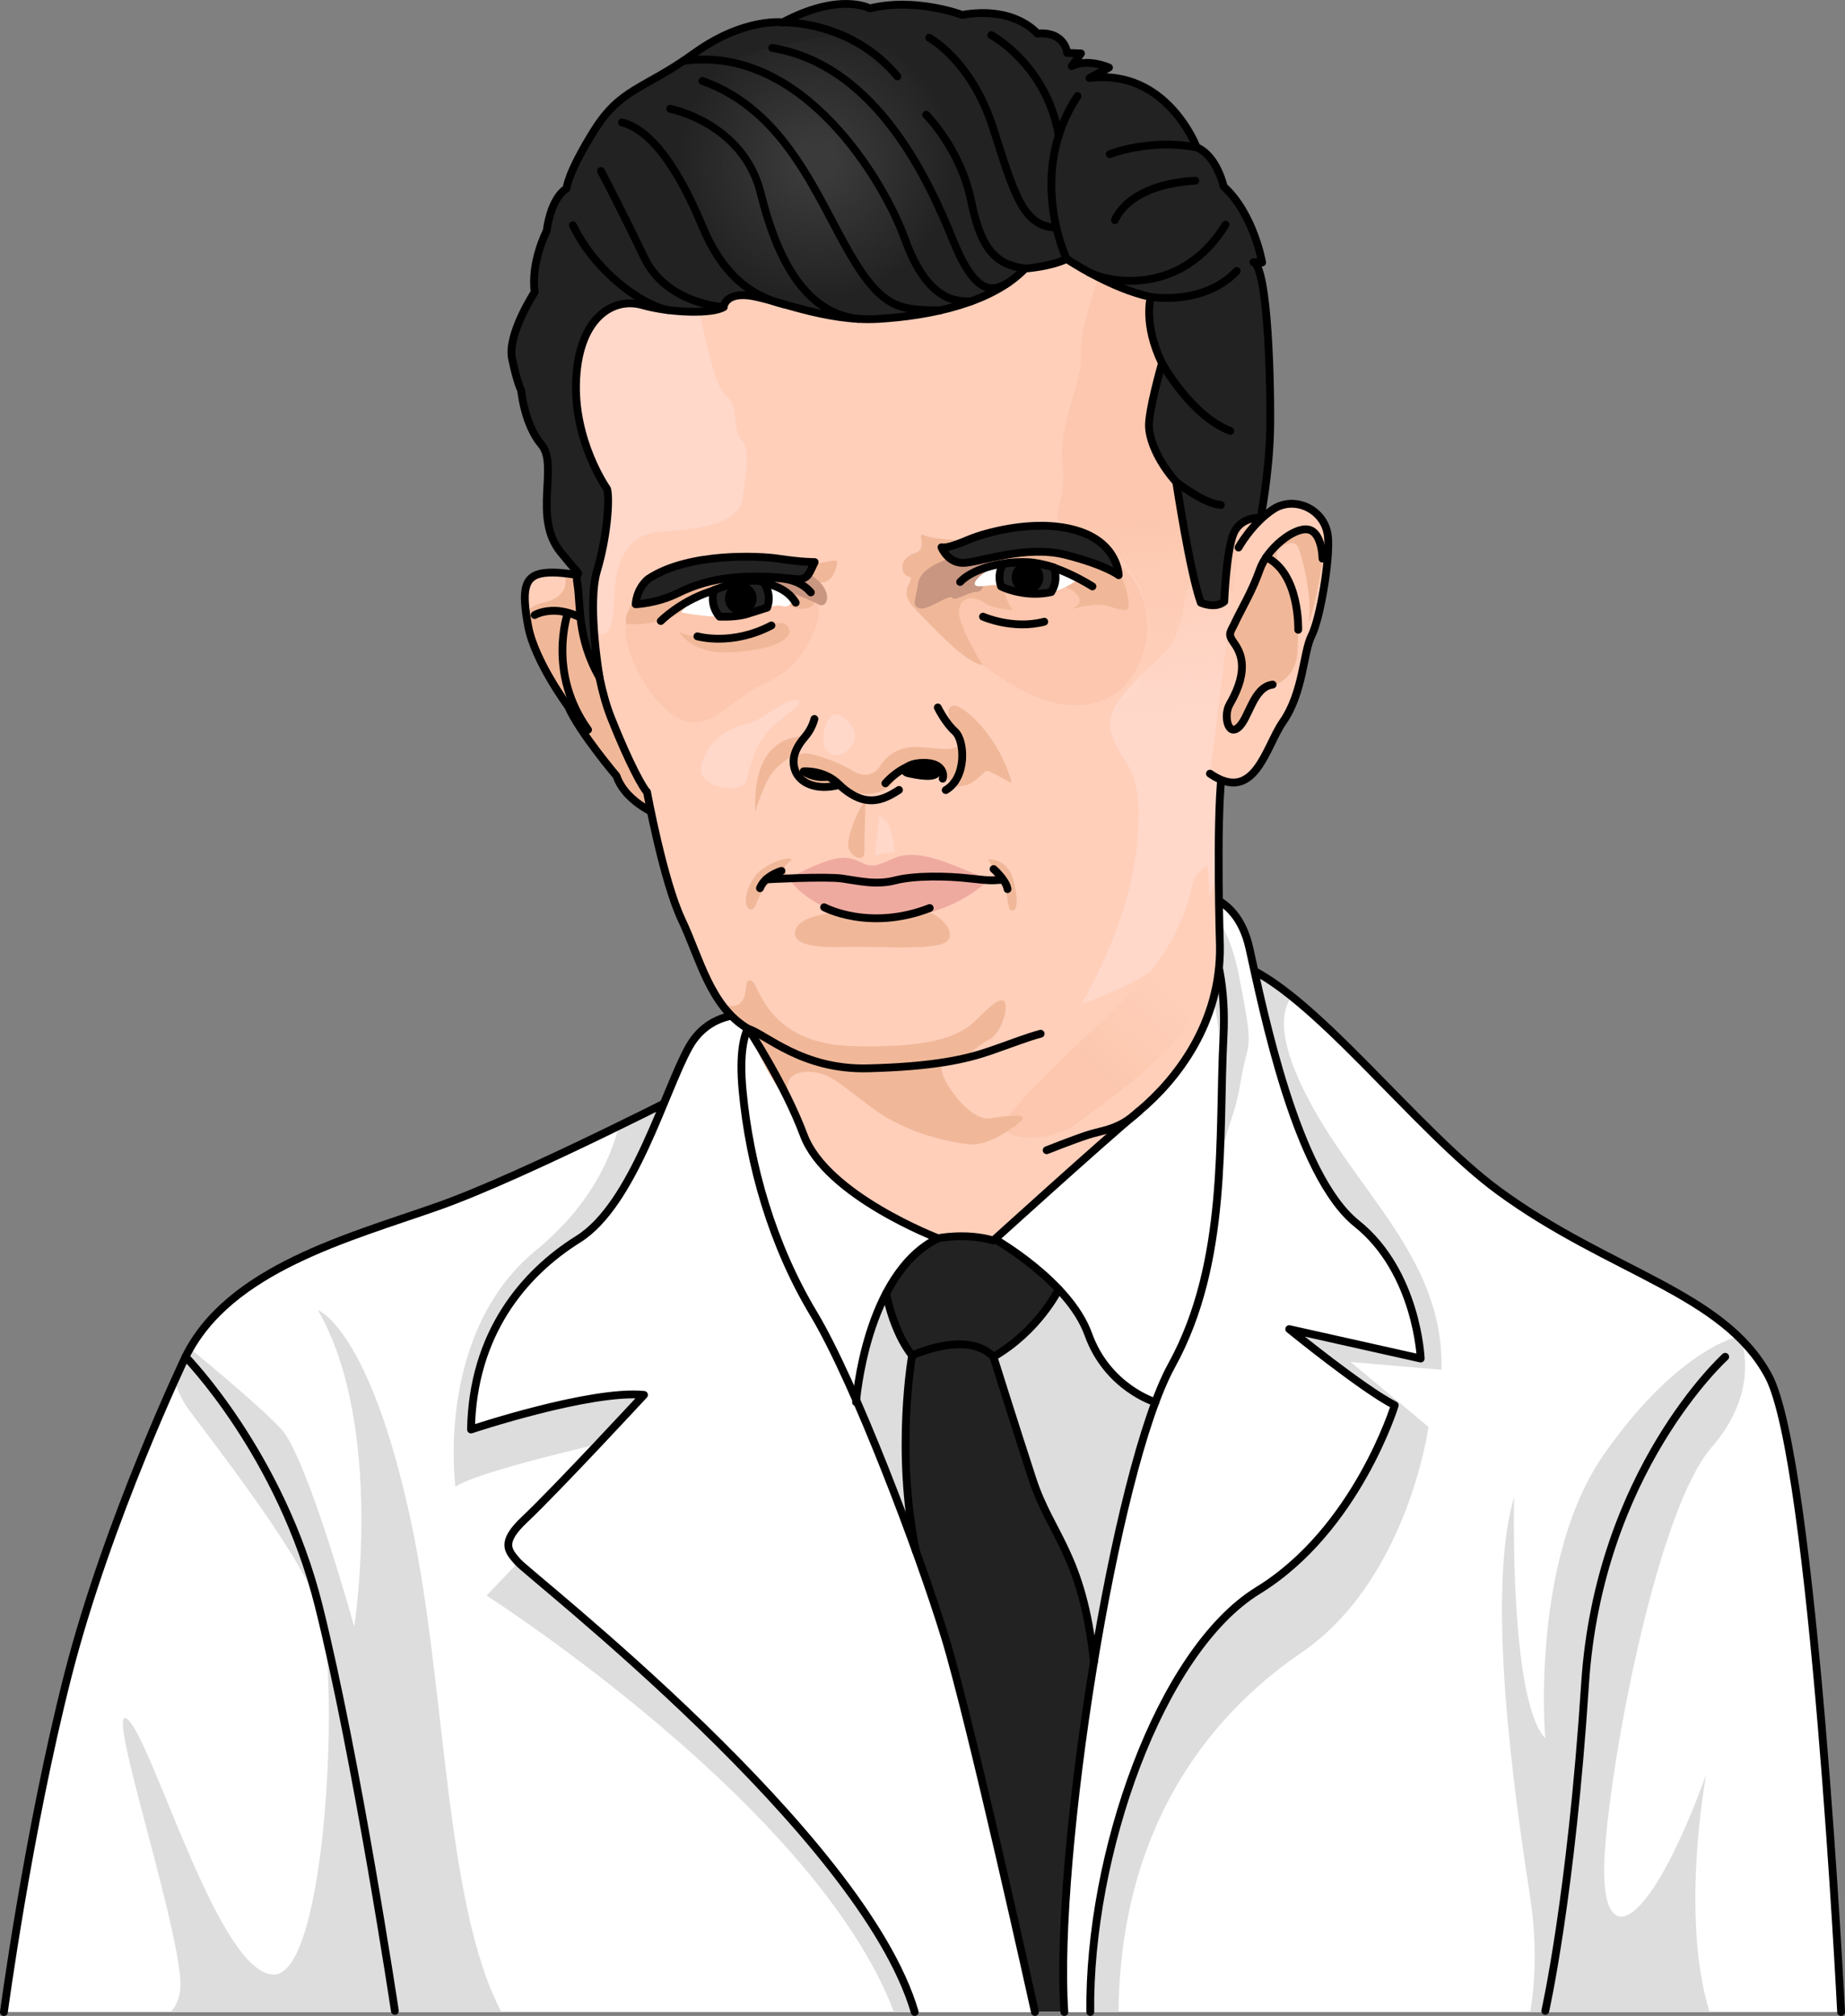 <?xml version="1.0" encoding="utf-8"?>
<!-- Generator: Adobe Illustrator 25.1.0, SVG Export Plug-In . SVG Version: 6.00 Build 0)  -->
<svg version="1.1" id="Camada_1" xmlns="http://www.w3.org/2000/svg" xmlns:xlink="http://www.w3.org/1999/xlink" x="0px" y="0px"
	 width="235.912px" height="257.702px" viewBox="0 0 235.912 257.702" enable-background="new 0 0 235.912 257.702"
	 xml:space="preserve">
<rect x="0" y="0" width="235.912" height="257.702" fill="#808080" stroke="none"/>
<path fill="#FFFFFF" d="M235.412,257.202c0,0-3.539-70.651-9.29-81.324c-5.751-10.673-20.266-13.218-34.507-23.648
	c-10.659-7.807-24.008-25.79-33.239-28.997l-68.15,15.14c0,0-22.924,11.846-34.205,15.828c-11.281,3.982-26.765,7.963-32.295,19.244
	c0,0-9.954,20.793-15.041,40.7C3.597,234.053,0.5,257.202,0.5,257.202"/>
<line fill="#FFFFFF" x1="0.5" y1="257.202" x2="235.412" y2="257.202"/>
<g>
	<path fill="#DDDDDD" d="M64.113,257.202c-7.281-13.715-7.063-41.625-11.521-62.522c-5.309-24.885-11.945-27.207-11.945-27.207
		c8.627,14.931,4.645,40.479,4.645,40.479s-5.972-21.567-9.29-25.217c-2.148-2.363-7.909-7.226-11.707-10.364
		c-0.2,0.351-0.391,0.708-0.57,1.074c0,0-0.54,1.129-1.426,3.096c0.456,1.288,1.029,2.54,1.757,3.54
		c2.654,3.65,13.935,17.917,16.7,25.217c2.765,7.299,1.217,47.115-5.751,47.115c-6.968,0-15.263-29.198-18.581-32.516
		c-3.318-3.318,5.972,24.221,6.636,33.18c0.131,1.772-0.354,3.11-1.207,4.126H64.113z"/>
	<path fill="#DDDDDD" d="M81.79,183.399L62.214,203.97c0,0,42.138,26.876,52.09,53.232h28.719
		c0.237-22.82,10.811-37.352,23.375-45.932c13.604-9.29,16.258-28.866,16.258-28.866l-9.954-8.295l11.613,0.995
		c0.332-14.599-11.281-22.894-17.585-35.712c-3.476-7.067-2.815-10.409-1.523-11.989c-2.435-1.953-4.739-3.444-6.831-4.17
		l-68.15,15.14c0,0-4.803,2.482-11.09,5.553c-1.125,4.455-3.904,10.407-10.618,15.915c-12.94,10.617-10.286,30.193-10.286,30.193
		C61.882,187.712,81.79,183.399,81.79,183.399z"/>
	<path fill="#DDDDDD" d="M218.592,257.202c-3.816-12.386-0.434-30.338-0.434-30.338c-7.631,20.903-13.935,23.226-12.94,9.622
		c0.995-13.604,6.968-43.797,13.604-51.429c5.603-6.443,4.349-12.16,3.822-13.789c-0.138-0.14-0.268-0.286-0.41-0.423
		c-1.349,0.347-8.378,2.664-17.016,14.876c-9.622,13.604-7.631,36.497-7.631,36.497c-4.645-4.977-3.982-30.857-3.982-30.857
		c-3.65,12.277,0,37.825,1.991,50.765c1.006,6.538,0.656,11.631,0.064,15.075H218.592z"/>
</g>
<path fill="none" stroke="#000000" stroke-linecap="round" stroke-linejoin="round" stroke-miterlimit="10" d="M235.412,257.202
	c0,0-3.539-70.651-9.29-81.324c-5.751-10.673-20.266-13.218-34.507-23.648c-10.659-7.807-24.008-25.79-33.239-28.997l-68.15,15.14
	c0,0-22.924,11.846-34.205,15.828c-11.281,3.982-26.765,7.963-32.295,19.244c0,0-9.954,20.793-15.041,40.7
	C3.597,234.053,0.5,257.202,0.5,257.202"/>
<path fill="#FFFFFF" d="M116.958,257.198c-6.634-22.702-49.878-55.329-50.762-57.541c-0.885-2.212-3.097-1.438,0.885-5.419
	c3.981-3.981,15.263-15.926,15.263-15.926c-6.857-0.664-22.12,4.424-22.12,4.424c0.221-12.166,6.636-19.908,13.714-24.332
	c7.078-4.424,11.058-19.011,14.157-24.553c3.098-5.542,9.29-3.982,9.29-3.982l54.193-15.705c0,0,6.415-0.885,8.184,7.078
	c1.77,7.963,5.972,28.977,13.714,35.17c7.742,6.193,8.184,17.253,8.184,17.253l-16.811-3.76c0,0,9.511,7.742,13.493,9.733
	c0,0-4.866,15.926-17.475,23.668c-12.608,7.742-21.68,33.902-21.457,53.891H116.958z"/>
<path fill="#DDDDDD" d="M151.578,114.164c0,0,4.866,0.442,6.857,10.617c1.991,10.175,1.185,7.729,0.249,13.232
	c-0.936,5.503-1.576,4.685-2.903,11.542c0,0,2.654-24.111-4.645-29.64L151.578,114.164z"/>
<g>
	<g id="XMLID_25_">
		<g>
			<path fill="#DDDDDD" d="M139.16,170.565c2.47,6.86,8.57,8.68,8.57,8.68c-2.88,7.73-5.7,20.14-7.85,33.17
				c-1.47-13.75-5.5-16.08-7.88-23.38c-2.37-7.3-4.97-15.59-4.97-15.59c1.05-0.61,1.99-1.28,2.83-1.98c0.28-0.22,0.55-0.46,0.81-0.7
				c0.26-0.22,0.5-0.46,0.74-0.7c0.24-0.23,0.47-0.47,0.68-0.7c0.18-0.19,0.34-0.37,0.5-0.55c0.24-0.27,0.46-0.54,0.65-0.79
				c0.36-0.43,0.66-0.84,0.91-1.21c0.04-0.05,0.07-0.1,0.1-0.14c0.09-0.14,0.18-0.26,0.25-0.38c0.17-0.25,0.31-0.48,0.42-0.67
				c0.07-0.11,0.13-0.21,0.18-0.3c0.04-0.07,0.08-0.14,0.11-0.19c0.04-0.08,0.08-0.14,0.1-0.19c0.03-0.06,0.05-0.1,0.07-0.12
				C136.99,166.525,138.41,168.475,139.16,170.565z"/>
			<path fill="#DDDDDD" d="M116.631,173.265v0.01c0,0-2.18,12.16,0.49,24.99c-2.26-6.26-4.99-13.26-7.63-19.29
				c0.13-1.39,0.89-8.04,3.82-13.64C113.31,165.335,114.14,170.115,116.631,173.265z"/>
		</g>
	</g>
</g>
<g>
	<path fill="#222222" d="M139.874,212.419v0.01c-2.78,16.83-4.46,34.68-3.79,44.76h-3.76c0,0-8.18-37.08-11.5-47.92
		c-0.91-3-2.21-6.84-3.71-11c-2.67-12.83-0.49-25-0.49-25s7.02-3.31,10.4,0.17c0,0,2.6,8.3,4.97,15.6
		C134.374,196.329,138.404,198.669,139.874,212.419z"/>
	<path fill="#222222" d="M135.374,164.819c-0.15,0.29-2.76,5.39-8.35,8.62c-3.38-3.48-10.4-0.17-10.4-0.17
		c-2.49-3.15-3.32-7.94-3.32-7.94c1.53-2.94,3.67-5.6,6.64-7.04c0,0,3.93-2.05,7.08,0
		C127.024,158.289,131.704,160.909,135.374,164.819z"/>
</g>
<path fill="none" stroke="#000000" stroke-linecap="round" stroke-linejoin="round" stroke-miterlimit="10" d="M116.958,257.198
	c-6.634-22.702-49.2-55.742-50.762-57.541c-1.239-1.427-2.262-2.45,0.885-5.419c4.095-3.864,15.263-15.926,15.263-15.926
	c-6.857-0.664-22.12,4.424-22.12,4.424c0.221-12.166,6.636-19.908,13.714-24.332c7.078-4.424,11.058-19.011,14.157-24.553
	c3.098-5.542,9.29-3.982,9.29-3.982l54.193-15.705c0,0,6.415-0.885,8.184,7.078c1.77,7.963,5.972,28.977,13.714,35.17
	c7.742,6.193,8.184,17.253,8.184,17.253l-16.811-3.76c0,0,9.511,7.742,13.493,9.733c0,0-4.866,15.926-17.475,23.668
	c-12.608,7.742-21.68,33.902-21.457,53.891"/>
<path fill="none" stroke="#000000" stroke-linecap="round" stroke-linejoin="round" stroke-miterlimit="10" d="M97.385,129.869
	c0,0-3.32,0.023-2.434,9.523c0.886,9.5,3.762,19.675,9.07,28.523c5.309,8.848,13.493,30.525,16.811,41.364
	c3.318,10.839,11.501,47.919,11.501,47.919"/>
<path fill="none" stroke="#000000" stroke-linecap="round" stroke-linejoin="round" stroke-miterlimit="10" d="M151.578,114.164
	c0,0,5.53,5.53,4.866,18.359c-0.664,12.829,0.664,28.756-6.636,42.027c-7.299,13.272-15.044,62.879-13.715,82.647"/>
<path fill="none" stroke="#000000" stroke-linecap="round" stroke-linejoin="round" stroke-miterlimit="10" d="M109.458,179.245
	c0,0,1.198-16.418,10.489-20.952c0,0,3.933-2.046,7.078,0c0,0,9.662,5.419,12.131,12.277c2.469,6.857,8.575,8.676,8.575,8.676"/>
<path fill="none" stroke="#000000" stroke-linecap="round" stroke-linejoin="round" stroke-miterlimit="10" d="M113.311,165.332
	c0,0,0.829,4.795,3.318,7.947c0,0-2.177,12.165,0.487,24.995"/>
<path fill="none" stroke="#000000" stroke-linecap="round" stroke-linejoin="round" stroke-miterlimit="10" d="M135.374,164.819
	c0,0-2.598,5.308-8.349,8.626c0,0,2.599,8.295,4.977,15.595c2.378,7.299,6.411,9.63,7.878,23.396"/>
<path fill="none" stroke="#000000" stroke-linecap="round" stroke-linejoin="round" stroke-miterlimit="10" d="M116.629,173.279
	c0,0,7.023-3.318,10.396,0.166"/>
<path fill="none" stroke="#000000" stroke-linecap="round" stroke-linejoin="round" stroke-miterlimit="10" d="M23.726,173.445
	c0,0,12.166,12.387,17.032,31.853c4.866,19.465,9.733,51.76,9.733,51.76"/>
<path fill="none" stroke="#000000" stroke-linecap="round" stroke-linejoin="round" stroke-miterlimit="10" d="M220.592,173.445
	c0,0-16.148,14.599-17.917,41.806c-1.77,27.207-5.088,41.806-5.088,41.806"/>
<g>
	<g>
		<path fill="#FFCFBA" d="M84.814,104.413c0,0-4.699-1.517-5.988-5.222c0,0-4.755-5.615-6.173-8.882c0,0-4.304-5.818-5.121-10.279
			c-0.817-4.46-0.626-6.445,2.044-6.78c2.67-0.335,7.492,0.855,8.46,1.558L84.814,104.413z"/>
		<path fill="#F0B899" d="M84.814,104.413l-6.778-29.605c-0.704-0.511-3.448-1.278-5.919-1.531c0.631,1.712-0.088,3.221-2.918,3.831
			c-0.933,0.201-1.534,0.718-1.924,1.359c0.068,0.483,0.154,1.003,0.257,1.563c0.817,4.46,5.121,10.279,5.121,10.279
			c1.418,3.267,6.173,8.882,6.173,8.882C80.115,102.895,84.814,104.413,84.814,104.413z"/>
		<path fill="none" stroke="#000000" stroke-linecap="round" stroke-linejoin="round" stroke-miterlimit="10" d="M84.814,104.413
			c0,0-4.699-1.517-5.988-5.222c0,0-4.755-5.615-6.173-8.882c0,0-4.304-5.818-5.121-10.279c-0.817-4.46-0.626-6.445,2.044-6.78
			c2.67-0.335,7.492,0.855,8.46,1.558L84.814,104.413z"/>
		<path fill="none" stroke="#000000" stroke-linecap="round" stroke-linejoin="round" stroke-miterlimit="10" d="M68.363,78.624
			c0,0,4.085-2.492,9.614,3.154"/>
		<path fill="none" stroke="#000000" stroke-linecap="round" stroke-linejoin="round" stroke-miterlimit="10" d="M72.576,78.462
			c0,0-2.628,7.532,2.613,14.827"/>
	</g>
	<g>
		<path fill="#FFCFBA" d="M95.676,131.526c0,0,4.612,6.934,7.091,13.568c2.898,7.754,17.179,13.199,17.179,13.199
			s3.572-0.742,7.073,0.285c0,0,13.786-12.506,18.596-16.519c4.811-4.013,10.528-11.309,10.371-21.167
			c0,0-0.482-15.516,0.213-21.797c0.695-6.281,4.651-19.294,4.759-27.481c0.108-8.187,0.234-33.308-2.536-38.732
			c-2.77-5.425-17.172-21.611-39.323-21.285s-42.849,8.569-47.601,24.87c0,0-2.704,12.178,0.662,22.054
			c3.366,9.876,2.764,11.069,2.967,14.287c0.202,3.218,0.589,12.864,3.001,18.938c2.412,6.074,4.171,9.134,4.599,9.483
			c0,0,2.088,11.374,4.434,16.339S90.81,128.673,95.676,131.526z"/>
		<path fill="#FFD8CA" d="M160.145,79.199c-0.769-1.126-4.047-5.732-6.23-5.82c-2.486-0.1-2.149,3.898-3.463,7.664
			c-1.314,3.766-9.954,8.067-8.318,12.782c1.637,4.715,4.163,3.82,3.252,14.078c-0.911,10.257-7.133,20.467-7.133,20.467
			s9.257-3.114,12.408-7.138c2.443-3.121,4.191-6.567,5.167-9.882c-0.019-4.423,0.05-9.335,0.373-12.254
			C156.705,94.535,158.923,86.432,160.145,79.199z"/>
		<path fill="#FFD8CA" d="M94.982,63.535c0.153-1.588,1.133-6.153-0.148-7.312c-1.282-1.158-0.264-4.438-1.988-5.614
			c-1.724-1.176-3.321-10.981-4.108-13.448l-5.957-5.996l-9.216,0.351c-0.856,1.56-1.557,3.206-2.066,4.951
			c0,0-2.704,12.178,0.662,22.054c3.366,9.876,2.764,11.069,2.967,14.287c0.096,1.53,0.237,4.516,0.614,7.875
			c1.598,1.191,2.722-0.044,2.749-3.423c0.055-6.86,2.575-8.973,5.908-9.281C87.731,67.671,94.601,67.505,94.982,63.535z"/>
		<path fill="#FFD8CA" d="M107.582,91.493c-1.84-1.228-3.246,3.633-1.522,4.809C107.784,97.478,111.462,94.084,107.582,91.493z"/>
		<path fill="#FFD8CA" d="M112.406,104.333l-0.535,5.043c0,0,1.515-0.52,2.507-0.397
			C114.377,108.979,114.292,104.908,112.406,104.333z"/>
		<path fill="#FFD8CA" d="M102.043,89.554c0.895,0.377-1.738,1.923-3.462,3.513c-1.724,1.591-2.677,4.624-3.088,6.6
			c-0.412,1.976-6.521,1.149-5.821-1.812c0.7-2.96,3.433-4.843,5.608-5.253C97.453,92.192,100.736,89.004,102.043,89.554z"/>
		<path fill="#FFD8CA" d="M87.04,78.657l-0.968,1.372c0,0,1.853,1.403,5.775,0.897l-0.271-1.505
			C91.575,79.42,88.446,79.488,87.04,78.657z"/>
		<path fill="#FFD8CA" d="M136.29,76.073c-1.164-1.023-3.67,0.433-3.299,1.527C133.362,78.695,137.974,77.552,136.29,76.073z"/>
		
			<linearGradient id="SVGID_1_" gradientUnits="userSpaceOnUse" x1="106.123" y1="142.417" x2="120.39" y2="125.827" gradientTransform="matrix(0.999 0.04 -0.04 0.999 33.306 -4.772)">
			<stop  offset="0.36" style="stop-color:#FCC7AE"/>
			<stop  offset="1" style="stop-color:#FFCFBA"/>
		</linearGradient>
		<path fill="url(#SVGID_1_)" d="M152.486,113.003c0,0-1.129,7.426-7.867,13.962c-6.738,6.536-16.216,15.12-16.289,16.944
			c-0.073,1.823,5.88,2.439,9.82-0.601c3.94-3.04,14.517-10.042,15.785-16.798c1.268-6.756,0.475-15.92,0.475-15.92
			S152.877,111.525,152.486,113.003z"/>
		
			<linearGradient id="SVGID_2_" gradientUnits="userSpaceOnUse" x1="116.359" y1="51.875" x2="122.166" y2="91.524" gradientTransform="matrix(0.999 0.04 -0.04 0.999 33.306 -4.772)">
			<stop  offset="0.36" style="stop-color:#FCC7AE"/>
			<stop  offset="1" style="stop-color:#FFCFBA;stop-opacity:0"/>
		</linearGradient>
		<path fill="url(#SVGID_2_)" d="M160.959,71.615c0.108-8.187,0.234-33.308-2.536-38.732c-1.025-2.007-3.647-5.488-7.66-9.061
			c-4.259,0.987-8.013,3.191-9.11,7.722c-0.531,2.192-3.742,10.475-3.434,13.808c0.309,3.333-3.017,8.955-2.346,14.295
			c0.671,5.34-2.707,6.754,1.558,8.032c4.265,1.279,9.18,5.683,9.373,11.889c0.193,6.206-1.046,9.477-4.662,11.324
			c-3.616,1.847,9.123,4.352,12.076,2.479c0.535-0.34,1.704-0.756,3.25-1.21C158.879,85.626,160.882,77.414,160.959,71.615z"/>
		<path fill="#FCC7AE" d="M121.168,81.193c0,0,8.41,8.308,15.248,8.915c6.838,0.607,9.589-4.484,10.196-8.555
			c0.607-4.071-1.615-9.363-5.236-10.173c-3.62-0.81-17.465-0.592-20.317,1.507C118.208,74.986,118.521,78.208,121.168,81.193z"/>
		<path fill="#FCC7AE" d="M101.857,74.222c2.223,0.802,3.743,3.245,2.169,6.613c-1.575,3.368-3.082,5.078-6.805,6.81
			c-3.722,1.732-6.212,5.838-10.027,4.356c-3.814-1.482-7.831-8.949-7.145-12.242C80.736,76.466,93.238,71.113,101.857,74.222z"/>
		<path fill="#F0B899" d="M111.001,116.536c-3.315-0.133-8.2,0.223-9.16,2.066c-0.96,1.843,1.445,2.604,5.989,2.455
			c4.544-0.149,12.373,0.609,13.429-0.898c1.057-1.507-2.041-4.288-5.149-4.081C113.004,116.284,111.001,116.536,111.001,116.536z"
			/>
		<path fill="#EFAAA0" d="M100.868,112.284c0,0,4.643-2.611,6.918-2.63c2.275-0.019,2.659,1.435,4.565,0.848
			c1.905-0.587,2.498-1.56,5.579-1.104c3.081,0.456,7.084,2.738,8.627,2.902c0,0-4.745,5.456-14.484,5.104
			C103.673,117.1,100.868,112.284,100.868,112.284z"/>
		<path fill="#F0B899" d="M83.464,74.694c0,0-3.868,2.612-3.414,5.065c0,0,1.316,0.128,2.882-0.105
			c2.339-0.349,3.019-0.764,5.168-1.895c2.149-1.131,9.597-1.938,11.334-1.093c1.737,0.845,2.488,1.429,3.943,1.044
			c1.454-0.384,0.416-2.092-0.552-2.789c0,0,0.469-0.645,2.011-0.472c1.543,0.173,2.056-1.578,2.202-2.457
			c0.146-0.88-1.782,0.26-3.987,0.061C100.846,71.852,89.981,69.532,83.464,74.694z"/>
		<path fill="#F0B899" d="M86.871,80.808c0,0,1.546,2.829,6.427,2.583c4.88-0.246,7.581-1.355,7.635-2.681
			c0.053-1.326-1.825-1.402-3.417-0.359S91.556,82.657,86.871,80.808z"/>
		<path fill="#F0B899" d="M96.572,103.779c0,0,1.159-4.049,2.543-5.432c1.384-1.383,2.166-1.573,2.635-2.218
			c0.469-0.645,1.185-1.945,1.185-1.945S96.106,93.356,96.572,103.779z"/>
		<path fill="#F0B899" d="M122.111,93.517c-0.788-1.443-1.312-3.152-0.198-3.329c1.114-0.177,5.825,3.777,7.459,9.93
			c0,0-2.382-1.313-3.036-1.561c-0.654-0.248-1.645,2.369-4.505,1.922C121.831,100.479,124.276,97.478,122.111,93.517z"/>
		<path fill="#F0B899" d="M101.457,97.916c-0.335-0.885,0.653-1.8,1.973-1.581c1.319,0.219,4.101,1.244,5.476,2.13
			c1.376,0.886,2.791,0.777,3.677-0.599c0.885-1.376,2.424-2.476,4.828-2.379c2.404,0.097,4.95,0.78,5.421-0.612
			c0,0,1.21,3.618-1,5.605c0,0-1.126-2.287-3.201-2.287c-2.075,0-3.511,0.606-4.476,1.895c-0.965,1.289-3.899,2.001-5.344,0.781
			c-1.445-1.22-2.477-0.349-2.477-0.349S102.732,101.288,101.457,97.916z"/>
		<path stroke="#000000" stroke-linecap="round" stroke-linejoin="round" stroke-miterlimit="10" d="M117.761,97.546
			c-1.731,0.021-2.684,1.076-1.6,1.302c1.084,0.226,3.611,0.783,3.746-0.305C120.041,97.455,117.761,97.546,117.761,97.546z"/>
		<path fill="#F0B899" d="M125.636,69.197c0,0-6.083-0.134-7.386-0.74c-1.304-0.606,0.596,1.684-1.309,2.272
			c-1.905,0.588-1.985,2.577-0.783,2.957c1.202,0.381-1.614,1.595,0.724,4.014c2.338,2.419,6.47,7.012,8.781,7.327
			c0,0-3.332-5.226-3.035-7.096c0.297-1.87,2.06-1.688,3.245-0.866c1.185,0.823,3.616,0.92,3.616,0.92s-1.891-2.511-0.419-3.338
			c1.472-0.826,6.975-0.051,8.155,0.882c1.18,0.933,1.251,1.932-0.65,2.409c0,0,2.909-0.768,4.341-0.6
			c1.432,0.168,2.4,0.871,3.187,0.571c0.787-0.3-0.648-5.893-2.726-6.53C139.299,70.743,132.232,67.58,125.636,69.197z"/>
		<path fill="#C99681" d="M90.119,73.833c0,0,10.017-2.406,13.345-0.464c3.328,1.942,2.413,4.627,1.134,3.869
			C103.318,76.481,94.394,72.796,90.119,73.833z"/>
		<path fill="#C99681" d="M125.954,70.034c-3.466,0.969-8.144,1.991-8.547,4.494c-0.403,2.504-0.822,2.89,0.172,3.233
			c0.994,0.342,3.805-1.863,4.187-1.344c0.382,0.519,1.844-0.732,3.257-0.776c1.413-0.044,0.517-5.321,4.365-5.771L125.954,70.034z"
			/>
		<path fill="#F0B899" d="M110.691,102.244c-1.048,1.286-2.645,5.207-2.137,6.334c0.508,1.127,2.033,1.742,1.985,0.19
			C110.491,107.217,110.691,102.244,110.691,102.244z"/>
		<path fill="#F0B899" d="M100.868,112.284c0.876,0.052-1.615-0.87-0.019-2.023c1.596-1.153-2.754-0.332-4.275,1.71
			c-1.521,2.042-1.5,4.257-0.505,4.296C97.064,116.307,96.772,112.038,100.868,112.284z"/>
		<path fill="#F0B899" d="M126.558,112.3c0,0,1.34-0.287-0.233-2.453c0,0,2.445-0.234,3.217,2.565
			c0.773,2.798,0.494,4.226-0.271,3.974C128.506,116.133,129.245,111.532,126.558,112.3z"/>
		<path fill="#F0B899" d="M126.541,142.952c-3.006,0.432-7.8-6.955-5.581-7.087c2.219-0.132,4.076-2.271,5.544-2.987
			c1.468-0.716,2.485-3.995,1.964-4.791c-0.521-0.796-2.02,0.693-3.634,2.289c-1.614,1.595-4.687,3.686-15.853,3.347
			c-11.166-0.339-11.849-8.114-12.945-8.38c-1.096-0.266-0.186,1.874-1.446,2.93c-0.586,0.491-1.483,0.368-2.393-0.006
			c0.932,1.293,2.049,2.421,3.479,3.259c0,0,2.097,6.007,6.15,10.629c-0.055-0.156-0.13-0.33-0.246-0.54
			c-2.373-4.302,0.638-4.845,2.618-4.544c1.98,0.301,2.723,1.106,7.235,4.497c4.512,3.392,9.896,4.383,12.319,4.702
			c2.422,0.319,5.385-1.776,6.645-2.832C131.656,142.383,129.547,142.519,126.541,142.952z"/>
		<path fill="none" stroke="#000000" stroke-linecap="round" stroke-linejoin="round" stroke-miterlimit="10" d="M95.676,131.526
			c0,0,4.612,6.934,7.091,13.568c2.898,7.754,17.179,13.199,17.179,13.199s3.572-0.742,7.073,0.285c0,0,13.786-12.506,18.596-16.519
			c4.811-4.013,10.528-11.309,10.371-21.167c0,0-0.482-15.516,0.213-21.797c0.695-6.281,4.651-19.294,4.759-27.481
			c0.108-8.187,0.234-33.308-2.536-38.732c-2.77-5.425-17.172-21.611-39.323-21.285s-42.849,8.569-47.601,24.87
			c0,0-2.704,12.178,0.662,22.054c3.366,9.876,2.764,11.069,2.967,14.287c0.202,3.218,0.589,12.864,3.001,18.938
			c2.412,6.074,4.171,9.134,4.599,9.483c0,0,2.088,11.374,4.434,16.339S90.81,128.673,95.676,131.526z"/>
		<path fill="none" stroke="#000000" stroke-linecap="round" stroke-linejoin="round" stroke-miterlimit="10" d="M95.676,131.526
			c2.188,0.641,6.872,5.258,15.293,5.043c8.421-0.214,12.554-1.155,15.697-2.246c3.143-1.091,4.607-1.696,6.397-2.178"/>
		<path fill="none" stroke="#000000" stroke-linecap="round" stroke-linejoin="round" stroke-miterlimit="10" d="M104.134,91.908
			c0,0-0.27,1.207-1.199,2.276c-0.928,1.069-1.875,2.581-1.278,4.265c0.596,1.684,2.771,2.657,5.68,1.889
			c0,0,1.595,1.614,3.355,1.906c1.759,0.292,3.121-0.538,4.257-1.267"/>
		<path fill="none" stroke="#000000" stroke-linecap="round" stroke-linejoin="round" stroke-miterlimit="10" d="M107.337,100.338
			c-1.913-1.959-4.579-1.734-4.579-1.734s1.248,0.96,3.137,0.688"/>
		<path fill="none" stroke="#000000" stroke-linecap="round" stroke-linejoin="round" stroke-miterlimit="10" d="M113.211,100.132
			c0,0,1.977-2.356,4.532-2.585c2.555-0.229,3.05,1.23,2.798,1.994"/>
		<path fill="none" stroke="#000000" stroke-linecap="round" stroke-linejoin="round" stroke-miterlimit="10" d="M119.911,90.44
			c0,0,0.919,1.919,2.201,3.077s1.532,5.928-1.187,7.479"/>
		<path fill="none" stroke="#000000" stroke-linecap="round" stroke-linejoin="round" stroke-miterlimit="10" d="M99.921,111.33
			c0,0-2.126,0.579-2.746,2.214"/>
		<path fill="none" stroke="#000000" stroke-linecap="round" stroke-linejoin="round" stroke-miterlimit="10" d="M97.969,112.414
			c0,0,7.56-0.415,9.711-0.107c2.151,0.308,4.343,0.865,6.803,0.231c2.461-0.633,6.554-0.579,9.529-0.238
			c2.975,0.341,2.869,0.226,4.089,0.165"/>
		<path fill="none" stroke="#000000" stroke-linecap="round" stroke-linejoin="round" stroke-miterlimit="10" d="M127.049,111.094
			c0,0,1.604,1.393,1.779,2.562"/>
		<path fill="none" stroke="#000000" stroke-linecap="round" stroke-linejoin="round" stroke-miterlimit="10" d="M105.379,115.977
			c0,0,5.741,3.109,13.5,0.101"/>
		<path fill="none" stroke="#000000" stroke-linecap="round" stroke-linejoin="round" stroke-miterlimit="10" d="M133.833,147.038
			c0,0,3.278-1.302,5.215-1.94c1.937-0.639,4.005-0.641,6.568-3.038"/>
	</g>
	<g>
		<g>
			<path fill="#FFFFFF" d="M88.659,76.513l-1.576,1.758c0,0,5.49,1.106,8.403,0.228s3.594-1.294,4.58-1.033s1.91-0.698-0.141-1.998
				C97.875,74.167,96.278,73.117,88.659,76.513z"/>
			<path fill="#FFFFFF" d="M88.659,76.513l-1.576,1.758c0,0,5.49,1.106,8.403,0.228s3.594-1.294,4.58-1.033s1.91-0.698-0.141-1.998
				C97.875,74.167,96.278,73.117,88.659,76.513z"/>
			<path fill="none" stroke="#000000" stroke-linecap="round" stroke-linejoin="round" stroke-miterlimit="10" d="M84.493,79.384
				c0,0,2.423-2.448,6.238-3.734c3.815-1.285,10.093-3.246,12.947,0.078"/>
			<path fill="none" stroke="#000000" stroke-linecap="round" stroke-linejoin="round" stroke-miterlimit="10" d="M95.278,74.336
				c0,0,4.705-0.295,6.466,2.704"/>
			<path fill="none" stroke="#000000" stroke-linecap="round" stroke-linejoin="round" stroke-miterlimit="10" d="M89.174,81.344
				c0,0,4.376,1.283,9.465-1.39"/>
			<path fill="#222222" stroke="#000000" stroke-linecap="round" stroke-linejoin="round" stroke-miterlimit="10" d="M91.325,75.412
				c-0.098,0.303-0.171,0.618-0.185,0.952c-0.038,0.939,0.298,1.801,0.863,2.463c1.248,0.034,2.509-0.035,3.483-0.329
				c1.182-0.357,1.987-0.632,2.604-0.822c0.113-0.325,0.196-0.663,0.21-1.024c0.035-0.864-0.252-1.658-0.736-2.297
				C96.257,74.067,94.46,74.235,91.325,75.412z"/>
			<path stroke="#000000" stroke-linecap="round" stroke-linejoin="round" stroke-miterlimit="10" d="M96.242,76.569
				c-0.034,0.84-0.743,1.494-1.583,1.461c-0.841-0.034-1.494-0.743-1.461-1.583c0.034-0.84,0.743-1.494,1.583-1.461
				C95.622,75.02,96.276,75.729,96.242,76.569z"/>
		</g>
		<g>
			<path fill="#FFFFFF" d="M128.955,71.987c-2.011,0.174-4.509,2.032-4.315,2.704c0.194,0.672,2.445-0.234,3.311,0.244
				c0.866,0.478,5.772,2.335,9.774-0.824C137.725,74.111,135.064,71.458,128.955,71.987z"/>
			<path fill="none" stroke="#000000" stroke-linecap="round" stroke-linejoin="round" stroke-miterlimit="10" d="M139.683,74.964
				c0,0-4.53-2.949-8.288-3.101c-3.757-0.151-7.236,1.037-8.625,2.531"/>
			<path fill="none" stroke="#000000" stroke-linecap="round" stroke-linejoin="round" stroke-miterlimit="10" d="M125.691,78.829
				c0,0,3.806,1.703,7.833,0.647"/>
			<path fill="#222222" stroke="#000000" stroke-linecap="round" stroke-linejoin="round" stroke-miterlimit="10" d="
				M134.417,75.684c0.316-0.508,0.521-1.094,0.547-1.734c0.02-0.501-0.065-0.982-0.234-1.423c-1.396-0.443-3.297-0.754-5.775-0.54
				c-0.233,0.02-0.473,0.065-0.715,0.126c-0.251,0.465-0.414,0.985-0.437,1.548c-0.018,0.456,0.058,0.892,0.197,1.299
				C128.709,75.331,131.452,76.354,134.417,75.684z"/>
			<path stroke="#000000" stroke-linecap="round" stroke-linejoin="round" stroke-miterlimit="10" d="M132.906,73.867
				c-0.034,0.84-0.742,1.494-1.583,1.46c-0.84-0.034-1.494-0.743-1.461-1.583c0.034-0.84,0.743-1.494,1.583-1.46
				C132.286,72.318,132.94,73.026,132.906,73.867z"/>
		</g>
		<g>
			<path fill="#222222" stroke="#000000" stroke-linecap="round" stroke-linejoin="round" stroke-miterlimit="10" d="M82.911,73.996
				c0,0-1.438,1.029-1.635,3.247c0,0,2.697-0.085,5.431-1.438c4.404-2.179,9.022-2.47,15.223-1.763
				c0.646,0.074,1.271-0.234,1.558-0.795c0.239-0.466,0.51-1.011,0.679-1.397c0,0-1.506,0.043-4.764-0.451
				C97.55,71.118,88.21,70.483,82.911,73.996z"/>
			<path fill="#222222" stroke="#000000" stroke-linecap="round" stroke-linejoin="round" stroke-miterlimit="10" d="
				M120.383,69.962c0,0,0.804,2.025,2.798,1.994c1.994-0.03,7.953-2.336,13.102-1.022c5.15,1.314,6.758,2.596,6.758,2.596
				s-0.052-4.208-5.524-5.757c-5.472-1.549-11.975,0.514-13.438,1.119C122.616,69.498,121.153,70.104,120.383,69.962z"/>
		</g>
	</g>
	<g>
		<path fill="#222222" d="M76.655,86.601c0,0-1.604-9.347-0.321-13.622c1.283-4.275,1.659-9.131,1.291-10.474
			c0,0-4.381-6.153-3.95-14.106c0.431-7.952,4.847-10.431,8.459-9.4c3.611,1.031,9.03,1.145,10.394,0.256
			c0,0,0.142-1.824,3.193-1.48c3.051,0.344,9.792,3.383,16.559,2.991c6.768-0.392,14.584-2.069,18.799-6.438
			c0,0,3.163-0.205,5.307-1.225c0,0,5.604,3.768,10.762,4.861c0,0-1.022,3.39,1.43,8.47c0,0-1.801,6.237-1.66,8.235
			c0.141,1.998,1.471,4.713,3.484,6.95c0,0,1.748,11.581,3.142,15.427c0,0,1.848,0.83,2.995-0.152c0,0,0.27-6.694,1.24-8.798
			c0.97-2.104,3.407-1.895,3.407-1.895s1.101-5.601,1.217-11.241c0.116-5.64-0.269-20.82-2.125-21.448l1.105,0.044
			c0,0-1.077-6.242-4.922-9.717c0,0-0.839-3.908-3.451-5.009c0,0-3.799-10.115-13.701-8.853l2.489-1.339
			c0,0-2.718-1.216-4.752-0.191l1.172-1.613l-1.768-0.071c0,0-0.22-2.776-3.83-2.479c0,0-2.791-3.544-9.59-2.378
			c0,0-5.996-2.275-11.81-0.828c0,0-3.789-2.124-11.141,1.786c0,0-4.955-0.642-11.339,3.971c-6.384,4.613-9.364,4.383-12.795,9.89
			c-3.432,5.507-3.507,7.386-3.507,7.386s-1.919,0.919-2.543,5.432c0,0-2.039,3.903-1.531,7.797c0,0-3.538,5.392-2.889,8.517
			s1.166,4.032,1.166,4.032s0.379,4.332,2.597,6.967c2.218,2.635-1.146,9.285,2.437,13.713c3.583,4.427,1.711,1.48,2.159,4.113
			C74.282,77.313,73.74,81.507,76.655,86.601z"/>
		
			<radialGradient id="SVGID_3_" cx="72.011" cy="22.562" r="23.321" gradientTransform="matrix(0.999 0.04 -0.04 0.999 33.306 -4.772)" gradientUnits="userSpaceOnUse">
			<stop  offset="0.11" style="stop-color:#444444;stop-opacity:0.7"/>
			<stop  offset="0.761" style="stop-color:#444444;stop-opacity:0"/>
		</radialGradient>
		<path fill="url(#SVGID_3_)" d="M115.753,4.046c-9.219-0.089-26.131,1.328-37.221,14.33c-11.09,13.002,16.86,19.264,29.989,19.549
			s24.215-9.326,24.104-18.589C132.513,10.074,128.423,4.169,115.753,4.046z"/>
		<path fill="none" stroke="#000000" stroke-linecap="round" stroke-linejoin="round" stroke-miterlimit="10" d="M76.655,86.601
			c0,0-1.604-9.347-0.321-13.622c1.283-4.275,1.659-9.131,1.291-10.474c0,0-4.381-6.153-3.95-14.106
			c0.431-7.952,4.847-10.431,8.459-9.4c3.611,1.031,9.03,1.145,10.394,0.256c0,0,0.142-1.824,3.193-1.48
			c3.051,0.344,9.792,3.383,16.559,2.991c6.768-0.392,14.584-2.069,18.799-6.438c0,0,3.163-0.205,5.307-1.225
			c0,0,5.604,3.768,10.762,4.861c0,0-1.022,3.39,1.43,8.47c0,0-1.801,6.237-1.66,8.235c0.141,1.998,1.471,4.713,3.484,6.95
			c0,0,1.748,11.581,3.142,15.427c0,0,1.848,0.83,2.995-0.152c0,0,0.27-6.694,1.24-8.798c0.97-2.104,3.407-1.895,3.407-1.895
			s1.101-5.601,1.217-11.241c0.116-5.64-0.269-20.82-2.125-21.448l1.105,0.044c0,0-1.077-6.242-4.922-9.717
			c0,0-0.839-3.908-3.451-5.009c0,0-3.799-10.115-13.701-8.853l2.489-1.339c0,0-2.718-1.216-4.752-0.191l1.172-1.613l-1.768-0.071
			c0,0-0.22-2.776-3.83-2.479c0,0-2.791-3.544-9.59-2.378c0,0-5.996-2.275-11.81-0.828c0,0-3.789-2.124-11.141,1.786
			c0,0-4.955-0.642-11.339,3.971c-6.384,4.613-9.364,4.383-12.795,9.89c-3.432,5.507-3.507,7.386-3.507,7.386
			s-1.919,0.919-2.543,5.432c0,0-2.039,3.903-1.531,7.797c0,0-3.538,5.392-2.889,8.517s1.166,4.032,1.166,4.032
			s0.379,4.332,2.597,6.967c2.218,2.635-1.146,9.285,2.437,13.713c3.583,4.427,1.711,1.48,2.159,4.113
			C74.282,77.313,73.74,81.507,76.655,86.601z"/>
		<path fill="none" stroke="#000000" stroke-linecap="round" stroke-linejoin="round" stroke-miterlimit="10" d="M120.194,39.684
			c-4.876-0.125-7.21,0.113-11.456-7.142c-4.246-7.255-8.225-18.398-18.92-22.192"/>
		<path fill="none" stroke="#000000" stroke-linecap="round" stroke-linejoin="round" stroke-miterlimit="10" d="M124.215,38.506
			c-2.664,0.198-5.944-0.82-8.533-8.008c-2.589-7.188-12.946-24.855-28.307-22.715"/>
		<path fill="none" stroke="#000000" stroke-linecap="round" stroke-linejoin="round" stroke-miterlimit="10" d="M128.932,36.123
			c-1.92,1.158-4.141,1.825-7.061-5.376c-2.92-7.202-9.613-22.414-23.139-24.619"/>
		<path fill="none" stroke="#000000" stroke-linecap="round" stroke-linejoin="round" stroke-miterlimit="10" d="M100.081,2.862
			c0,0,8.646-0.316,14.665,6.9"/>
		<path fill="none" stroke="#000000" stroke-linecap="round" stroke-linejoin="round" stroke-miterlimit="10" d="M118.423,14.669
			c0,0,4.422,4.38,5.78,11.134c1.359,6.753,3.63,8.062,6.877,8.525"/>
		<path fill="none" stroke="#000000" stroke-linecap="round" stroke-linejoin="round" stroke-miterlimit="10" d="M136.387,33.102
			c0,0-5.209-10.823,1.392-20.821"/>
		<path fill="none" stroke="#000000" stroke-linecap="round" stroke-linejoin="round" stroke-miterlimit="10" d="M118.818,4.834
			c0,0,5.391,2.873,8.156,11.508c2.766,8.634,3.865,12.615,8.1,12.754"/>
		<path fill="none" stroke="#000000" stroke-linecap="round" stroke-linejoin="round" stroke-miterlimit="10" d="M126.751,4.489
			c0,0,7.03,3.746,8.634,12.816"/>
		<path fill="none" stroke="#000000" stroke-linecap="round" stroke-linejoin="round" stroke-miterlimit="10" d="M100.29,38.908
			c-4.569-1.133-8.028-4.039-10.551-10.118c-2.522-6.079-6.044-12.087-10.208-13.14"/>
		<path fill="none" stroke="#000000" stroke-linecap="round" stroke-linejoin="round" stroke-miterlimit="10" d="M85.69,13.905
			c0,0,9.359,1.812,11.586,10.814c2.227,9.002,5.957,15.328,12.459,16.044"/>
		<path fill="none" stroke="#000000" stroke-linecap="round" stroke-linejoin="round" stroke-miterlimit="10" d="M76.846,21.856
			c0,0,2.673,5.083,5.532,11.064c2.859,5.981,10.15,6.334,10.15,6.334"/>
		<path fill="none" stroke="#000000" stroke-linecap="round" stroke-linejoin="round" stroke-miterlimit="10" d="M85.414,39.638
			c-3.281-0.64-9.203-4.752-12.168-10.849"/>
		<path fill="none" stroke="#000000" stroke-linecap="round" stroke-linejoin="round" stroke-miterlimit="10" d="M139.306,34.838
			c3.054,1.51,11.955,2.737,17.403-6.12"/>
		<path fill="none" stroke="#000000" stroke-linecap="round" stroke-linejoin="round" stroke-miterlimit="10" d="M147.149,37.963
			c3.744,0.483,8.197-0.33,10.981-3.321"/>
		<path fill="none" stroke="#000000" stroke-linecap="round" stroke-linejoin="round" stroke-miterlimit="10" d="M141.907,19.71
			c0,0,4.951-2.014,11.104-0.881"/>
		<path fill="none" stroke="#000000" stroke-linecap="round" stroke-linejoin="round" stroke-miterlimit="10" d="M142.563,28.149
			c0,0,1.512-4.557,10.276-5.05"/>
		<path fill="none" stroke="#000000" stroke-linecap="round" stroke-linejoin="round" stroke-miterlimit="10" d="M148.579,46.433
			c0,0,3.714,6.735,8.728,8.653"/>
		<path fill="none" stroke="#000000" stroke-linecap="round" stroke-linejoin="round" stroke-miterlimit="10" d="M150.403,61.618
			c0,0,3.432,2.737,5.693,2.938"/>
	</g>
	<g>
		<path fill="#FFCFBA" d="M158.368,69.989c0,0,1.701-3.086,4.43-4.886c2.729-1.8,6.64,0.015,6.999,3.476
			c0.299,2.878-1.006,10.546-2.087,12.661c-1.081,2.115-1.039,7.264-3.683,11.059c-2.187,3.141-3.58,10.565-9.314,6.598"/>
		<path fill="none" stroke="#000000" stroke-linecap="round" stroke-linejoin="round" stroke-miterlimit="10" d="M158.368,69.989
			c0,0,1.701-3.086,4.43-4.886c2.729-1.8,6.64,0.015,6.999,3.476c0.299,2.878-1.006,10.546-2.087,12.661
			c-1.081,2.115-1.039,7.264-3.683,11.059c-2.187,3.141-3.58,10.565-9.314,6.598"/>
		<path fill="#F0B899" d="M169.103,71.417c0,0-0.029-3.405-1.842-3.727c-1.813-0.322-5.245,2.445-6.184,5.147
			c-0.939,2.702-2.451,5.214-3.088,6.6c-0.637,1.386-1.058,1.535-0.273,2.646c0.785,1.111,2.222,3.297-0.486,7.95
			c-0.803,1.379-0.25,4.141,1.126,2.951c1.376-1.19,1.855-5.279,4.371-5.469c1.525-0.115,3.002-1.9,3.144-3.864
			c0.142-1.964,0.325-6.306-0.705-8.381c-1.03-2.076-2.431-4.091-1.738-4.914c0.693-0.823,2.168-1.529,2.626-0.235
			c0.458,1.294,1.709,5.572,1.316,9.561C167.369,79.682,168.696,75.461,169.103,71.417z"/>
		<path fill="none" stroke="#000000" stroke-linecap="round" stroke-linejoin="round" stroke-miterlimit="10" d="M169.103,71.417
			c0,0-0.029-3.405-1.842-3.727c-1.813-0.322-5.245,2.445-6.184,5.147c-0.939,2.702-2.451,5.214-3.088,6.6
			c-0.637,1.386-1.058,1.535-0.273,2.646c0.785,1.111,2.222,3.297-0.486,7.95c-0.803,1.379-0.25,4.141,1.126,2.951
			c1.376-1.19,1.868-5.155,4.371-5.469"/>
		<path fill="none" stroke="#000000" stroke-linecap="round" stroke-linejoin="round" stroke-miterlimit="10" d="M165.997,80.507
			c0,0,0.23-7.193-4.086-9.276"/>
	</g>
</g>
</svg>
